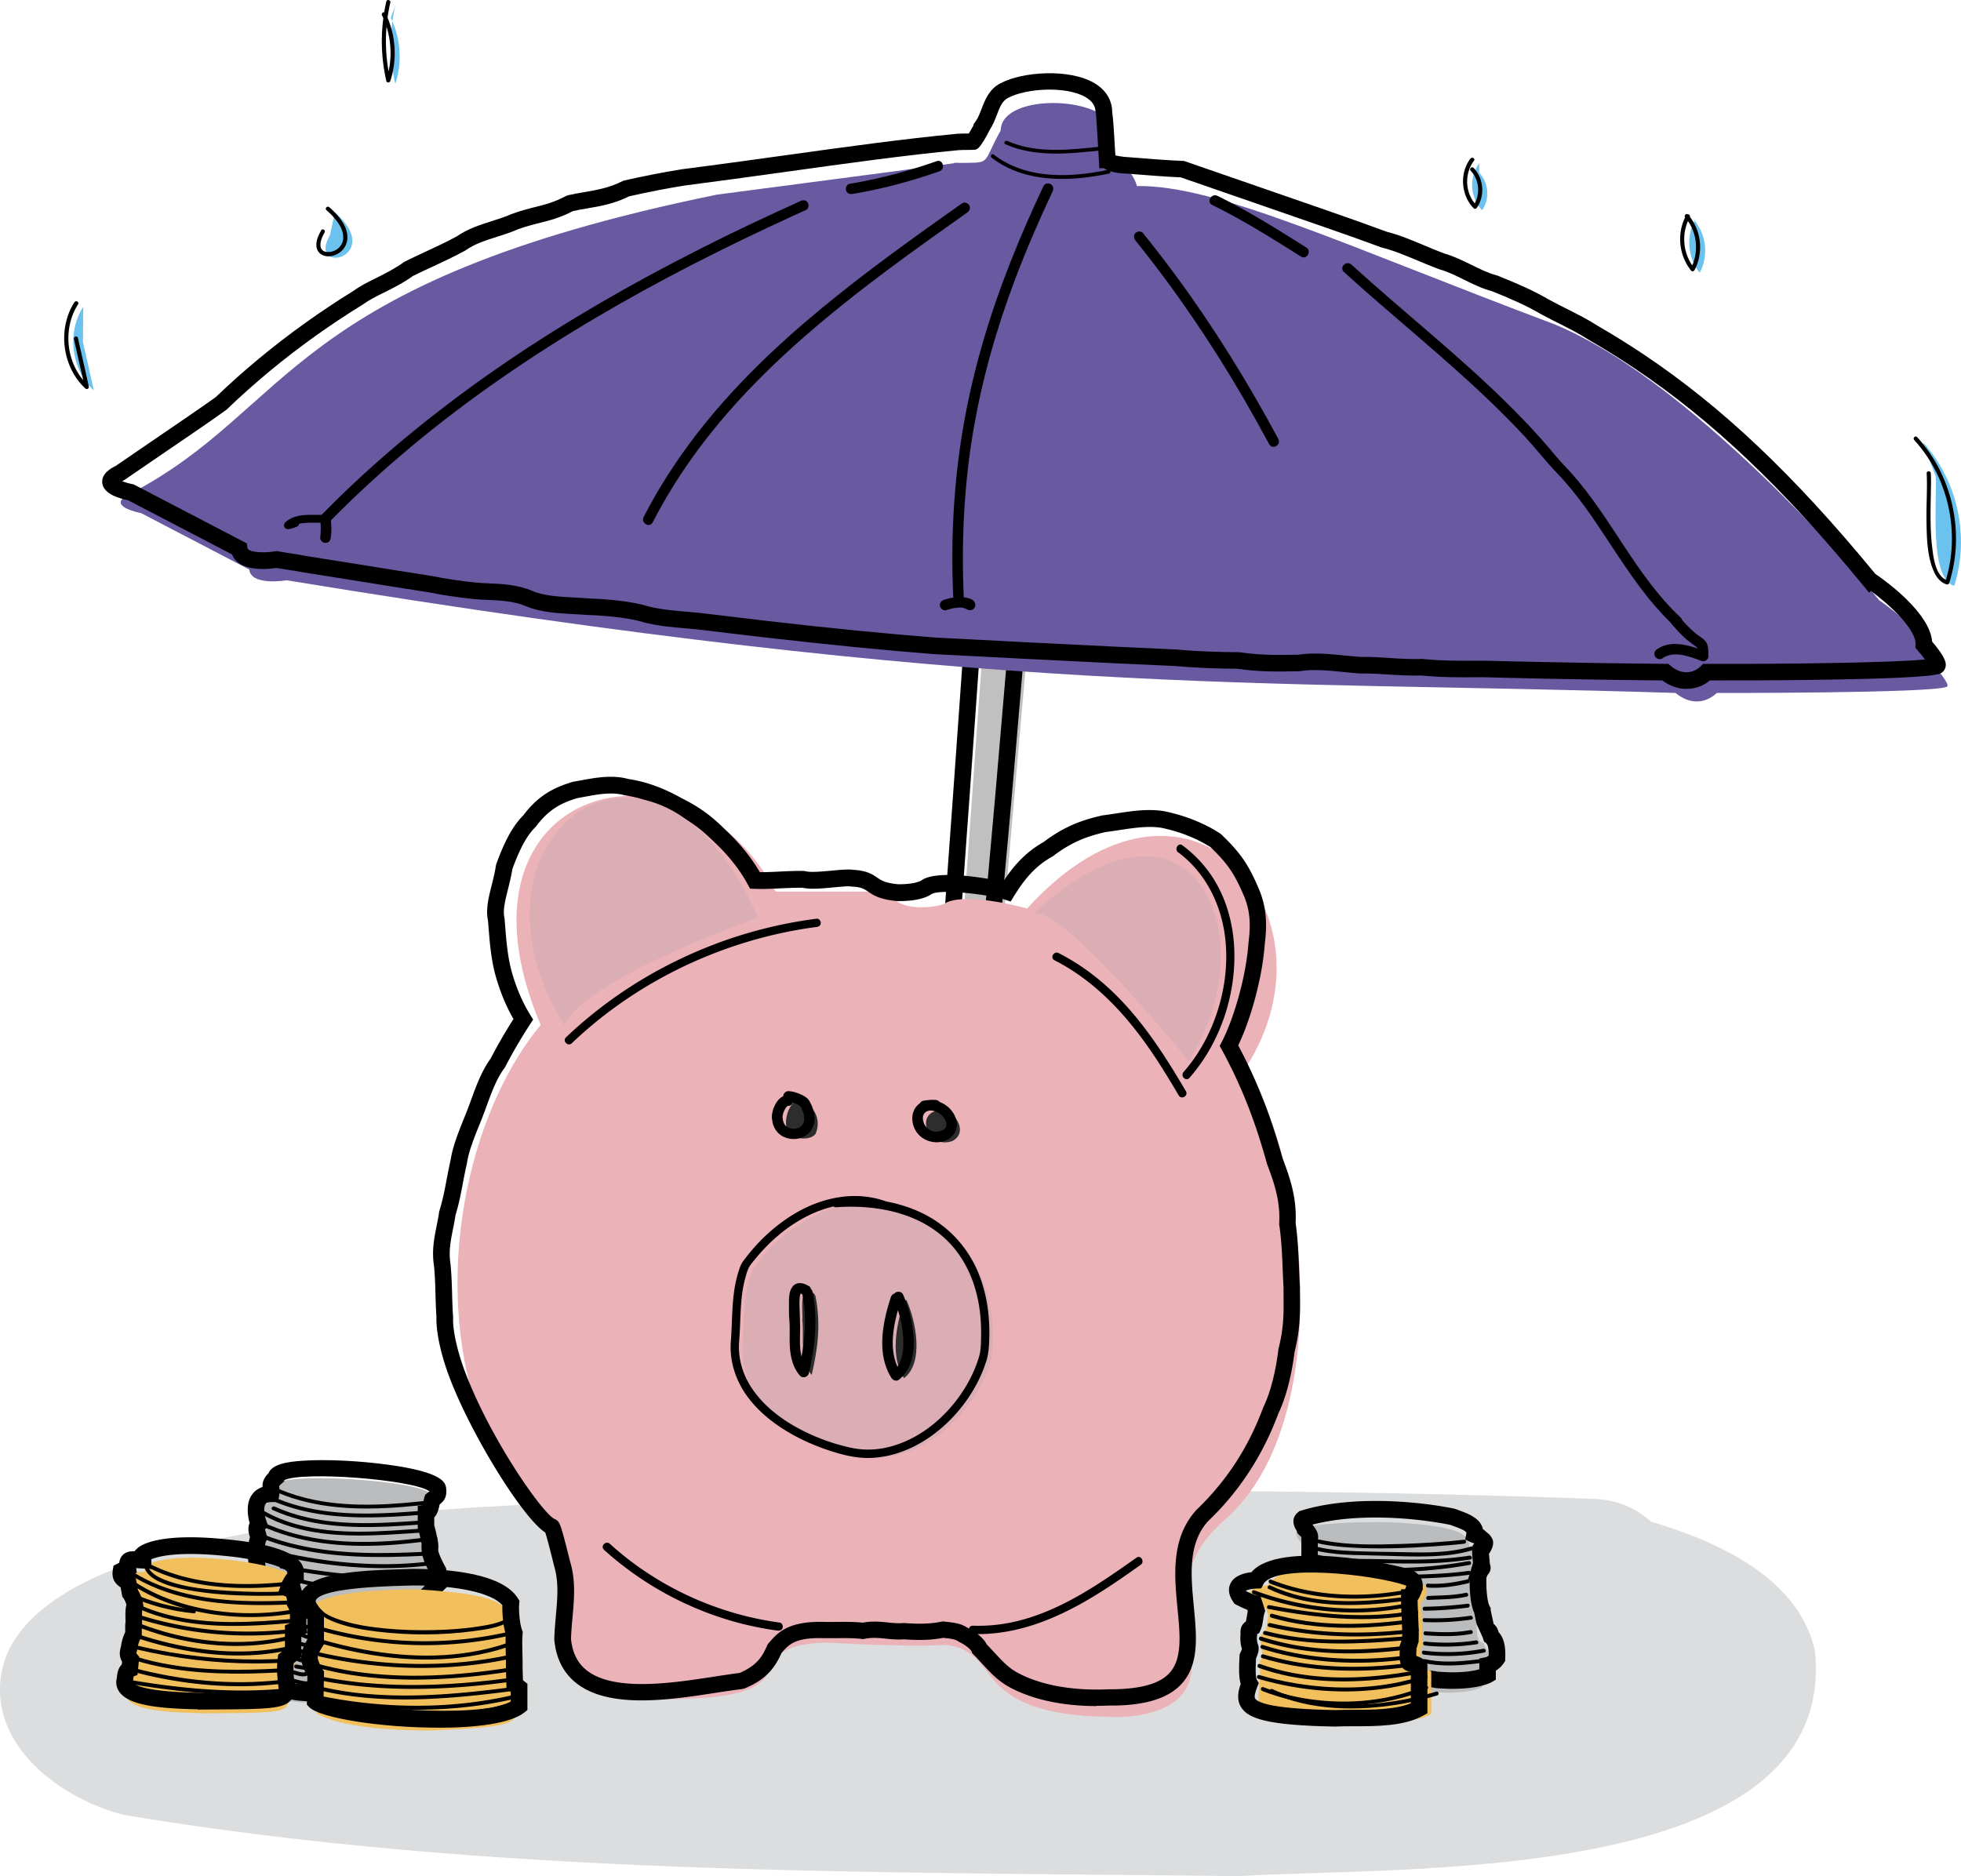 <svg id="Layer_2" data-name="Layer 2" xmlns="http://www.w3.org/2000/svg" viewBox="0 0 304 290.89"><defs><style>.cls-10,.cls-2,.cls-3,.cls-4,.cls-5,.cls-7{stroke-width:0}.cls-7{fill:#babcbe}.cls-3{fill:#2d2d2d}.cls-4{fill:#6cc2ee}.cls-5{fill:#dbadb4}.cls-10{fill:#f1bf5c}</style></defs><g id="Outlines"><path class="cls-4" d="M51.15 36.45c-3.63 6.34 8.69 3.47.77-3.54M262.77 34.09c-1.43 2.54-1.13 5.95.72 8.2 1.42-2.58 1.03-6.03-.92-8.23M300.09 73.9c.2 3.63-1.05 15.88 2.86 16.93 2.45-7.59.51-16.44-4.89-22.3M229.32 25.3c-1.63 2.11-1.43 5.41.44 7.3 1.22-1.71 1.03-4.29-.44-5.79M12.91 47.56c-2.59 3.98-1.86 9.78 1.64 12.99-.56-2.51-1.13-5.01-1.69-7.52M61.28.86c-.93 3.98-.93 8.17 0 12.15 1.11-3.33.85-7.1-.7-10.25"/><path d="M281.39 256.1c-2.44-11.45-15.14-17.12-25.47-20.18-2.26-2.09-5.3-3.41-8.8-3.53-32.91-1.17-65.85-1.51-98.78-1.02-30.08 2.58-136.72-3.73-147.55 25.84-3.98 12.08 7.65 21.42 18.36 24.18 56.9 9.48 115.38 8.8 172.97 9.5 24.49-1.6 92.75 1.8 89.26-34.79Z" style="fill:#babcbe;stroke-width:0;opacity:.5"/><path d="m159.3 100.07-3.72 42.53s-2.63 1.78-6.2-.74l3.08-42.97 6.84 1.19Z" style="fill:silver;stroke-width:0"/><path class="cls-2" d="M151.62 142.92c-1.26 0-2.83-.37-4.56-1.59l-.59-.42.05-.72c.55-7.3 1.84-25.59 2.62-36.52l.56-7.86 9.4 1.64-.11 1.18c-.36 4.01-.77 8.84-1.2 13.88-.65 7.66-1.33 15.59-1.94 22.01l-.63 7.24-.51.34c-.08.06-1.27.83-3.1.83Zm-2.48-3.31c1.68.97 2.98.79 3.65.57l.52-5.92c.6-6.42 1.28-14.34 1.93-22 .39-4.56.76-8.95 1.1-12.71l-4.28-.74-.36 5.03c-.75 10.57-1.98 28.03-2.56 35.77Z"/><path d="M20.12 76.58c25.51-13.27 23.86-32.67 91-46.4 47.73-6.24 36.58-4.9 36.58-4.9 6.38-.15 4.26.62 7.43-5.06.12-6.1 17.45-5.35 17.55.45v3.72c1.51 1.32 2.98 2.33 3.57 4.46 12.37-.23 32.67 9.39 64.68 21.41 22.75 9.37 50.41 42.83 50.41 42.83s8.62 5.8 8.48 10.11c0 0 2.61 2.97 2.01 3.27-2.08 1.04-35.69.97-35.69.97s-2.75 2.97-6.39 0c-67.3-2.12-104.12.76-215.31-17.47 0 0-5.52.95-5.8-1.67l-16.78-8.75s-5.74-1.06-1.73-2.96Z" style="fill:#6859a1;stroke-width:0"/><path class="cls-2" d="M261.47 106.81c-1.29 0-2.61-.44-3.77-1.31-5.93-.05-12.12-.15-18.41-.28-3.15-.07-6.31-.14-9.47-.22h-.42c-2.82.03-5.74.05-9.07-.27-1.84.06-3.49-.05-5.08-.15-1.45-.09-2.82-.18-4.35-.16h-.1c-.87-.06-1.75-.15-2.63-.24-2.31-.23-4.5-.45-6.58-.13l-.17.02c-3.48.07-6.01.12-9.61-.38-3.81-.04-6.82-.17-9.49-.42-3.09-.14-6.24-.28-9.39-.43-8.41-.4-17.6-.87-28.1-1.42-7.37-.57-16.13-1.43-26.07-2.57-3.08-.35-6.2-.73-9.32-1.11-1.06-.14-2.08-.23-3.16-.32-2-.17-4.06-.34-6.34-.89l-.1-.03c-1.82-.59-5.06-1.02-8.88-1.16-.66-.05-1.29-.08-1.95-.12-2.45-.13-5.23-.28-7.44-1.22-1.89-.82-4.08-.91-6.01-.99-.75-.03-1.45-.06-2.09-.13-2.45-.25-4.99-.63-6.78-1.01-2.15-.33-4.37-.68-6.6-1.04l-3.96-.64c-3.12-.5-6.24-1-9.36-1.49-.78-.16-1.5-.26-2.22-.37-.57-.09-1.13-.17-1.7-.27-1.05.16-4.19.49-5.9-.81-.46-.35-.79-.79-.98-1.29l-16.11-8.4c-1.75-.35-3.79-1.09-4-2.64-.19-1.5 1.37-2.33 2.03-2.65.48-.34 1.98-1.36 4.6-3.15 3.9-2.66 9.23-6.29 10.97-7.56 4.27-4.1 8.93-7.96 13.85-11.48 2.43-1.74 4.97-3.43 7.54-5.02.99-.73 2.22-1.34 3.53-1.99 1.4-.7 2.86-1.43 4.19-2.4l.18-.11c1.13-.57 2.17-1.05 3.23-1.54 1.46-.68 2.97-1.37 4.78-2.34 1.74-1.21 3.66-1.82 5.52-2.41 1.06-.34 2.05-.65 2.99-1.07 1.41-.53 2.55-.81 3.65-1.09 1.63-.41 3.03-.76 4.82-1.72l.32-.12c.83-.19 1.66-.33 2.46-.47 2.03-.35 3.94-.68 5.97-1.71l.3-.11c2.95-.67 5.96-1.26 8.93-1.74 5.19-.66 10.49-1.4 15.63-2.11 9.62-1.34 18.71-2.6 27.05-3.39.71-.05 1.29-.04 1.79-.04.23-.38.53-.91.75-1.3l-.04-.09.44-.64c.31-.45.55-1.08.81-1.75.53-1.39 1.2-3.13 2.94-4 3.48-1.86 10.79-2.3 14.59-.02 1.74 1.04 2.69 2.56 2.74 4.4s0 .09 0 .09c.17 1.15.29 3.17.49 6.7.35.09.88.18 1.38.23l.52.04c2.12.18 6.3.51 8.56.59h.19l.18.07c3.88 1.35 7.6 2.63 11.16 3.86l.17.06c3.62 1.25 7.08 2.44 10.4 3.6 3.65 1.27 6.53 2.29 9.53 3.4 1.89.47 3.94 1.33 5.92 2.16 1 .42 2 .84 2.97 1.2 1.56.45 2.93 1.13 4.25 1.78 1.32.65 2.57 1.27 3.93 1.63l.15.05c3.14 1.26 5.57 2.33 7.95 3.72.98.53 1.93 1.01 2.83 1.46 1.6.81 3.12 1.57 4.62 2.54 2.41 1.39 4.83 2.9 7.16 4.45 12.21 8.18 23.3 18.68 35.94 34.05 1.86 1.27 8.44 6.08 8.81 10.5 2.31 2.71 2.16 3.48 2.08 3.9-.09.45-.37.82-.77 1.02l-.17.07c-3.21 1.05-31.31 1.04-35.59 1.03-1.04.87-2.29 1.3-3.58 1.3Zm-31.62-4.38c3.2.08 6.35.16 9.5.22 6.44.13 12.77.23 18.82.28h.47l.36.31c1.75 1.51 3.63 1.09 4.64.07l.38-.38h.54c11.82.04 28.65-.16 33.86-.68-.33-.44-.74-.96-1.15-1.43l-.33-.38.02-.51c.08-2.44-4.16-6.28-6.95-8.32l-.24.29-1.01-1.22c-12.5-15.2-23.43-25.57-35.44-33.62-2.28-1.52-4.65-3-7.07-4.4-1.44-.93-2.83-1.63-4.43-2.44-.93-.47-1.9-.95-2.94-1.52-2.26-1.32-4.57-2.34-7.57-3.54-1.58-.42-2.98-1.12-4.34-1.79-1.29-.64-2.51-1.24-3.87-1.63l-.1-.03c-1.02-.38-2.06-.82-3.11-1.26-1.91-.8-3.89-1.63-5.61-2.05l-.14-.04c-3-1.11-5.88-2.13-9.55-3.4-3.32-1.16-6.78-2.35-10.39-3.6l-.17-.06c-3.51-1.21-7.17-2.47-10.98-3.8-2.32-.09-6.34-.41-8.44-.59-.41 0-2.41-.06-3.52-.85l-.67.04-.07-1.29c-.18-3.26-.4-6.78-.47-7.36h-.05c0-.63-.15-1.56-1.49-2.36-2.97-1.78-9.23-1.43-12.09.1-.88.44-1.27 1.46-1.72 2.63-.3.77-.6 1.57-1.08 2.28-.38.77-1.39 2.68-1.96 2.98l-.23.12-.26.02c-.62.05-1.4 0-2.39.06-8.25.78-17.31 2.04-26.9 3.38-5.14.71-10.46 1.45-15.61 2.11-2.83.46-5.73 1.02-8.57 1.67-2.32 1.16-4.47 1.53-6.56 1.88-.75.13-1.46.25-2.16.41-2 1.05-3.65 1.46-5.26 1.86-1.03.26-2.1.53-3.31.98-.99.44-2.1.8-3.18 1.14-1.77.56-3.45 1.09-4.88 2.1l-.13.08c-1.9 1.02-3.47 1.75-4.98 2.45-1 .46-1.99.92-3.06 1.45-1.49 1.08-3.07 1.87-4.48 2.57-1.21.6-2.35 1.17-3.25 1.83-2.6 1.61-5.09 3.26-7.48 4.97-4.84 3.46-9.42 7.27-13.62 11.3l-.13.11c-1.7 1.25-7.14 4.96-11.11 7.66-2.24 1.53-4.35 2.97-4.61 3.16l-.23.14c-.06.03-.12.06-.17.08.45.17 1.04.35 1.59.45l.19.04 17.57 9.16.07.68c.01.1.04.16.15.25.74.56 2.91.5 4.15.29l.23-.04.23.04c.61.11 1.22.21 1.83.3.77.12 1.53.23 2.29.39 3.06.48 6.19.98 9.31 1.48l3.96.64c2.22.35 4.44.71 6.65 1.05 1.79.38 4.22.74 6.58.98.59.06 1.24.09 1.93.12 2.05.09 4.6.19 6.92 1.2 1.78.76 4.21.89 6.56 1.01.68.04 1.34.07 1.96.12 2.32.09 6.69.37 9.48 1.27 2.07.49 4.02.65 5.91.81 1.07.09 2.17.18 3.27.33 3.1.38 6.21.75 9.29 1.11 9.91 1.14 18.64 2 25.95 2.56 10.46.55 19.64 1.02 28.05 1.42 3.14.15 6.29.3 9.44.44 3.5.33 7.05.39 9.42.41h.17c3.42.49 5.85.45 9.2.39 2.38-.36 4.8-.11 7.15.12.83.08 1.66.17 2.49.22 1.61-.02 3.08.07 4.5.17 1.63.11 3.17.2 4.91.15h.16c3.23.31 6.1.29 8.88.27h.47Z"/><path d="M135.27 138.24h-15.03c-13.92-26.33-52.19-16.58-36.43 20.67-15.97 19.45-19.23 59.92 2.53 78.73 5.86 10.72-7.31 26.59 15.39 25.8 26.86.34 10.7-8.27 26.39-8.77 0 0 11.82.74 18.51.37 9.07.99 3.24 10.82 25.35 11.15 0 0 13.53.97 12.71-8.7-.82-9.67-2.38-14.94 4.91-21.64 17.72-14.88 13.06-56.27 3.49-70.26 15.43-23.89-9.02-52.11-33.86-24.73 0 0-8.67-2.48-12.39-.99 0 0-1.04.89-4.5.78-4.17-.11-3.8-2.48-7.09-2.42Z" style="fill:#ebb2b8;stroke-width:0"/><path class="cls-2" d="M169.97 264.52c-3.57 0-8.91-.49-13.4-2.89-1.81-.97-2.96-2.21-4.29-3.65-.42-.45-.86-.94-1.36-1.45l-.2-.2-.09-.27c-.1-.24-.8-.95-1.96-1.5l-.18-.11c-.43-.3-1.13-.38-1.81-.46-.15-.02-.3-.03-.45-.05-2.05.39-3.89.38-6.16.23-.99.08-1.87-.01-2.73-.1-1.09-.11-2.12-.22-3.34.03l-.21.04-.21-.03c-1.2-.14-2.45-.13-3.78-.12-.71 0-1.43.01-2.16 0-4.36-.12-5.35.98-6.47 2.27-.95 2.08-2.16 4.06-5.76 5.53l-.34.09c-1.14.13-2.54.34-4.02.57-1.13.17-2.32.36-3.56.53-6.58.91-13.88 1.38-18.18-2.04-1.98-1.57-3.12-3.83-3.38-6.71v-.14c.03-1.2.14-2.4.24-3.56.24-2.65.47-5.15-.23-7.59-.08-.28-.19-.73-.32-1.27-.25-1.01-.81-3.22-1.09-4.06-3.44-2.19-11.48-15.1-14.89-24.16-1.31-3.49-2.05-6.93-1.98-9.22-.08-1.18-.12-2.37-.15-3.53-.04-1.42-.08-2.89-.22-4.36-.38-2.39.01-4.35.39-6.24.14-.7.29-1.43.39-2.17l.05-.21c.52-1.68.78-3.05 1.08-4.64.19-.99.39-2.05.67-3.29.29-1.98 1.21-4.27 2.02-6.29.25-.62.49-1.21.69-1.75.16-.4.31-.83.47-1.27.72-1.98 1.61-4.43 3.01-6.36 1.1-2.11 2.29-4.17 3.54-6.12-1.18-2.05-2.12-4.35-2.81-6.85-.68-2.48-.89-5.25-1.08-7.68l-.06-.71c-.37-1.77.09-3.59.57-5.51.25-.99.5-2 .66-3.07l.07-.26c1.17-3.15 2.33-5.64 4.17-7.5 2.33-3.08 4.64-4.27 7.6-5.18l.16-.04c.37-.06.75-.13 1.13-.2 2.29-.42 4.88-.9 7.36-.23 2.89.46 5.39 1.36 8.35 3.01 3.56 1.78 5.19 3.36 7.25 5.37 1.95 1.9 3.6 3.98 4.82 6.08.97 0 1.92-.04 2.91-.09 1.18-.06 2.4-.12 3.85-.11l.34.05c.77.22 2.71.03 4.13-.1 1.51-.14 2.49-.22 3.17-.12 2.19.11 3.04.69 3.8 1.21.64.44 1.24.85 3.27 1.03 2.7.02 3.61-.6 3.61-.61l.14-.1c2.5-1.5 9.69-.31 12.49.33 1.47-2.25 3.31-4.49 6.3-6.18 3.22-2.43 5.95-3.4 9.04-4.1l.11-.02c.7-.09 1.37-.19 2.02-.29 2.68-.41 5-.76 7.54-.35 3.24.68 6.12 1.83 8.61 3.43l.19.15c2.89 2.76 4.18 4.6 5.72 8.18 1.19 2.7 1.49 5.25 1.04 8.78-.25 3.53-1.07 6.97-1.71 9.22-.7 2.46-1.56 4.79-2.41 6.54 1.38 2.58 2.64 5.31 3.76 8.11 1.09 2.73 2.16 5.97 3.11 9.37 1.06 2.82 2.24 6.02 2.03 10.08.34 2.33.45 4.94.54 7.25.04.91.07 1.8.12 2.63 0 .57 0 1.05.01 1.54.03 2.35.06 5.01-.83 8.53-.34 2.69-1.05 6.51-2.53 9.6-1.16 3.13-2.64 6.1-4.39 8.81-1.84 2.86-4.02 5.5-6.49 7.85-3.15 3.48-2.67 8.44-2.21 13.24.44 4.61.86 8.97-1.91 12-2.12 2.31-5.84 3.42-11.39 3.35-.53.03-1.14.04-1.82.04Zm-17.05-9.61c.45.47.86.91 1.25 1.33 1.27 1.37 2.18 2.36 3.61 3.13 4.79 2.56 10.8 2.7 13.96 2.55 4.84.03 7.95-.78 9.55-2.52 2-2.19 1.66-5.82 1.25-10.02-.49-5.1-1.05-10.89 2.93-15.27 2.38-2.28 4.43-4.76 6.17-7.45 1.66-2.57 3.06-5.39 4.16-8.37l.05-.12c1.44-2.96 2.08-6.87 2.33-8.93l.03-.16c.82-3.23.8-5.62.77-7.94 0-.5-.01-1 0-1.5-.05-.76-.08-1.66-.12-2.59-.1-2.4-.2-4.88-.54-7.1l-.02-.13v-.14c.22-3.6-.89-6.58-1.88-9.21l-.03-.11c-.92-3.33-1.97-6.5-3.03-9.17a76.547 76.547 0 0 0-3.95-8.43l-.33-.6.32-.61c.86-1.64 1.78-4.07 2.52-6.67.61-2.13 1.39-5.39 1.63-8.77.4-3.14.17-5.23-.84-7.5-1.39-3.22-2.48-4.8-5.05-7.26-2.21-1.4-4.77-2.41-7.59-3-2.09-.33-4.22 0-6.69.37-.64.1-1.31.2-2 .29-2.77.63-5.2 1.5-8.07 3.68l-.15.1c-2.73 1.52-4.35 3.55-5.96 6.13l-.53.86-.96-.32c-2.02-.67-9.64-1.7-11.29-.85-.5.37-1.94 1.13-5.21 1.1h-.1c-2.74-.24-3.75-.93-4.55-1.48-.62-.42-1.03-.7-2.54-.77l-.18-.02c-.37-.07-1.58.05-2.56.14-1.79.17-3.64.34-4.88.06-1.32 0-2.45.05-3.55.1-1.29.06-2.51.12-3.84.07l-.74-.03-.35-.65c-1.12-2.09-2.75-4.2-4.71-6.11-1.98-1.92-3.4-3.31-6.66-4.94-2.75-1.53-5.02-2.35-7.62-2.76l-.15-.03c-1.93-.54-4.14-.13-6.28.27-.37.07-.73.14-1.08.2-2.52.79-4.36 1.76-6.28 4.32l-.12.14c-1.53 1.51-2.54 3.7-3.59 6.51-.18 1.14-.44 2.17-.69 3.18-.43 1.72-.81 3.21-.54 4.42l.03.18.06.79c.18 2.32.39 4.96 1 7.21.68 2.51 1.7 4.89 2.93 6.87l.43.7-.45.69a77.41 77.41 0 0 0-3.89 6.66l-.11.17c-1.22 1.64-2.02 3.85-2.73 5.79-.17.45-.32.89-.48 1.3-.21.55-.45 1.16-.71 1.8-.77 1.91-1.63 4.06-1.87 5.75l-.02.11c-.28 1.22-.48 2.26-.66 3.24-.3 1.57-.58 3.05-1.12 4.83-.11.78-.26 1.51-.4 2.22-.37 1.83-.68 3.41-.36 5.42.15 1.64.2 3.15.24 4.61.03 1.21.07 2.34.15 3.49v.14c-.08 1.9.64 5.16 1.81 8.29 4.02 10.68 12.18 22.21 13.94 22.93.75.34.87.54 2.13 5.57.13.52.24.95.31 1.2.83 2.88.57 5.74.32 8.51-.1 1.09-.2 2.22-.23 3.31.21 2.14 1 3.73 2.42 4.86 3.56 2.83 10.55 2.29 16.24 1.51 1.22-.17 2.41-.35 3.52-.52 1.43-.22 2.78-.43 3.94-.57 2.92-1.24 3.63-2.8 4.31-4.31l.08-.17.22-.25c1.29-1.49 2.9-3.34 8.5-3.19.69.02 1.39.01 2.07 0 1.28-.01 2.6-.02 3.9.12 1.52-.28 2.79-.15 3.93-.03.8.08 1.55.16 2.33.09h.2c2.24.15 3.9.16 5.8-.22l.22-.04.23.03c.19.03.38.05.58.07.87.1 1.94.22 2.88.84 1.17.57 2.52 1.52 3.07 2.62Z"/><path class="cls-7" d="M39.17 242.94v-6.32c-.02-1.67-.15-3.45 2.3-3.49.2-1.11-.58-1.38.74-2.53-.41-2.74 24.71-1.04 24.63 1.27.13.98-.22 1.09-.89 1.64-.55 1.91-.73 4.42-.02 6.31.17.71.12 1.74.22 2.45.98 1.4 1.36 3.15 1.19 4.83l-16.28 16.58s-7.14 1.34-9.74-1.78l-2.16-18.96Z"/><path class="cls-2" d="M48.22 263.78c-2.49 0-5.61-.47-7.34-2.54l-.25-.3-2.2-19.39c-.04-.52-.05-2.07.32-3.21-.16-.51-.43-1.35-.05-2.2-.3-1.08-.62-2.99.35-4.38.3-.44.82-.94 1.65-1.21-.04-.71.15-1.36.91-2.12.58-1.43 2.98-1.8 5.34-1.95 3.53-.24 8.72 0 13.22.62 8.6 1.17 8.86 2.81 8.99 3.6.18 1.42-.33 2.02-1.01 2.56v.01c-.1.51-.26 1.41-.83 2v1.23c.15.51.33 1.27.45 1.87h.03l.11.78c.07.48.06.85.01 1.14.08.66.57 1.61.91 2.26l.1.2c.39.5.33 1.25.27 2.09-.02.25-.04.5-.03.64l.08.62-.44.41c-2.16 2.22-7.6 7.75-11.63 11.84-2.32 2.36-4.17 4.24-4.65 4.74l-.28.29-.4.07c-.34.06-1.81.31-3.62.31Zm-5.12-3.93c1.78 1.66 5.95 1.44 7.89 1.15.74-.75 2.38-2.42 4.36-4.44 3.82-3.88 8.9-9.06 11.26-11.47 0-.13.02-.27.03-.43.01-.19.04-.48.04-.67l-.13-.26c-.5-.95-1.17-2.26-1.2-3.51l-.02-.65.04-.03v-.06c-.08-.5-.38-1.89-.54-2.37l-.07-.2v-3.42l.76-.14c.05-.17.09-.41.12-.56.05-.25.09-.48.15-.66l.12-.37.56-.45s.08-.06.11-.09c-2.6-1.84-19.68-3.15-22.53-1.72v.19l-.43.37c-.21.18-.31.3-.35.35 0 .04.01.08.02.13.04.29.11.73 0 1.3l-.19 1.05h-1.07c-.67.01-.82.23-.87.31-.31.45-.25 1.57.15 2.66l.27.75-.5.53c.02.11.08.29.12.41.06.18.11.35.15.53l.11.47-.22.43c-.18.35-.31 1.55-.25 2.34l2.11 18.51Z"/><path class="cls-7" d="M202.18 244.85c.01-1.46 0-3.63 0-5.07 0 0-1.23-1.34-1.23-2.01s1.56-1.78 13.55-1.78c12.75.45 13.24 2.27 13.27 3.85.99.36 2.3 1.29.89 2.45.07.4.25 1.33-.06 1.67.17.41.35 1.23.28 1.67l-.56.33c.04 1.63-.22 4.05.61 5.52-.04.74-.03 2.31.39 2.96l.66.32.35.85c.94.74.94 2.32.89 3.4-.28.46-.91.95-1.45 1.06v1.51s-3.35 1.95-12.99 0l-14.61-16.73Z"/><path class="cls-2" d="M225.28 261.85c-.81 0-1.71-.04-2.71-.12l-.22-.04c-.4-.11-.96-.14-1.56-.17-1.54-.08-3.45-.19-4.76-1.7-2.43-2.86-5.29-6.11-8.06-9.25-2.06-2.34-4.1-4.65-5.92-6.76l-.31-.36v-5.12c-.08-.12-.21-.27-.3-.39-.43-.55-1.75-2.21-.2-3.48l.19-.16.24-.07c7.35-2.31 17.41-1.61 23.78-.32l.22.07c.21.08.43.16.66.25 1.18.43 3.2 1.16 3.55 2.85.03.02.06.03.08.05l.94.81c.14.17.26.34.38.54.48.82-.04 1.84-.46 2.44.04.44.1 1.05.16 1.65.06.16.1.33.1.5 0 .5-.23.86-.46 1.09-.05.14-.11.28-.19.41-.07 1.6.11 3.75.48 4.43l.2.38-.03.22c.09.44.35 1.61.47 2.19.5.38.68.92.76 1.26 1.16 1.25 1.07 3.25 1.03 4.14v.33l-.19.28c-.29.48-.75.91-1.26 1.22v1.41l-.64.37c-.21.12-1.93 1.04-5.98 1.04Zm-2.39-2.67c3.47.29 5.49-.09 6.44-.36v-1.67l1.02-.21c.11-.02.29-.14.44-.27.01-1.05-.13-1.69-.42-1.92l-.31-.24-.12-.37c-.03-.08-.05-.16-.07-.23l-.97-2.13c-.21-.94-.32-1.46-.38-1.76-.59-1.32-.71-3.52-.69-4.97l-.28-.09.8-2.62c-.2-1.96-.22-2.71.21-3.03a.679.679 0 0 0-.2-.07l-.32-.11-.9-.43.19-.98c.07-.36-1.21-.82-1.89-1.07-.22-.08-.43-.16-.63-.23-5.78-1.16-14.61-1.81-21.35-.03.43.54 1.09 1.4.83 2.36v3.76c1.74 2.01 3.66 4.18 5.59 6.38 2.78 3.15 5.65 6.41 8.08 9.28.59.68 1.73.74 2.95.8.66.04 1.34.07 1.97.22Zm7.87-19Z"/><path class="cls-10" d="M208.94 267.21s11.15.2 12.94-1.53v-6.5s-.24-.31-1.35-.53c-.68-.05-.25-2.16-.37-2.54l.35-1c.1-1.72-.19-4.95-.17-6.64 0 0 1.9-2.17-.11-3.07-3.92-1.53-21.75-3.97-23.64.39-.64.08-3.41.13-2.84 2.01.27.86 1.73 1.34 2.51 1.56l.39 1.17-.28 1.23c0 .34-.1.98-.28 1.28l-.61.39c.01.45-.03 1.43-.06 1.89.36.83.36 1.51-.11 2.3.44 7.73-4.1 9.03 13.62 9.59Z"/><path class="cls-2" d="M207.08 267.7h-.04c-10.62-.18-13.45-1.25-14.58-2.91-.84-1.25-.49-2.68-.12-3.7-.3-.98-.3-2.41-.19-4.19l.02-.4.11-.23c.15-.31.22-.5.25-.61-.26-.74-.29-1.69-.22-2.29-.04-.87.11-1.46.84-1.98.05-.22.09-.5.13-.73.04-.29.09-.59.15-.88l-.06-.18c-.81-.31-1.7-.78-1.71-.79l-.27-.14-.18-.25c-.93-1.32-.76-2.32-.45-2.93.62-1.23 2.18-1.62 3.25-1.73 4.16-4.96 21.92-1.36 24.77-.36l.1.04c1.29.58 1.9 1.71 1.62 3.04 0 .02-.25.93-.74 1.64 0 .64.05 1.45.08 2.29.07 1.44.14 2.92.08 3.97v.18l-.33.92c0 .19 0 .39-.02.63 0 .16-.02.41-.03.64.85.25 1.26.58 1.46.83l.28.35v2.16c0 .7 0 1.27-.04 1.7h.04v3.84l-.66.37c-2.95 1.64-7.12 1.65-10.8 1.65-.97 0-1.88 0-2.7.04h-.04Zm-12.37-10.55c-.13 2.36.01 3.05.11 3.26l.33.54-.24.58c-.29.77-.54 1.52-.33 1.83.49.72 3.05 1.62 12.46 1.78.84-.04 1.78-.04 2.77-.04 2.92 0 6.5-.02 8.9-1.01V259.2c-.07-.02-.16-.04-.26-.06-1.62-.2-1.51-2.19-1.45-3.16 0-.16.02-.29.02-.4l-.08-.29.43-1.21c.03-.92-.03-2.25-.09-3.54-.05-1.08-.1-2.11-.09-2.87l.02-1.27h.6c.12-.21.2-.42.2-.53-.01 0-.05-.03-.12-.06-5.01-1.73-20.33-3.37-22.03-.19l-.35.66-.75.02c-.73.02-1.37.19-1.62.33 0 .02.02.05.04.08.52.26 1.21.56 1.42.61l.79.11.75 2.33-.14.41c-.07.2-.12.55-.17.88-.09.6-.18 1.22-.45 1.77l-.19.39-.3.15v.14l-.02.15c-.06.35.01 1.02.1 1.22l.09.23c.15.54.05 1.17-.36 2.07Z"/><path class="cls-10" d="M64.29 246.42c-.09.06-22.06-.36-15.11 5.99v4.01s-.97 1.41-.97 2.45.97 2.53.97 2.53l-.07 4.26s3.35 2.65 17.62 2.65c16.2-.65 12.87-1.52 12.88-5.22-.43-.52-.37-2.05-.32-2.68l-.36-1.54c-.04-.78.02-2.49.16-3.25l-.45-3.35c-.03-2.87 1.24-5-14.36-5.87Z"/><path class="cls-2" d="M67.93 267.87c-8.62 0-18.26-1.45-19.98-3.17l-.38-.39.08-4.44c-.35-.61-.96-1.81-.96-2.88s.61-2.23.97-2.83v-3.13c-1.2-1.36-1.57-2.65-1.09-3.85 1.17-2.93 6.98-3.66 15.97-3.89.56-.01 1.06-.03 1.47-.04H64.16c5.04 0 13.72.61 16.15 4.6l.22.37-.04.43c-.11 1.03.09 3.2.44 4.08l.11.29-.03.31c-.08.86-.05 2.01-.02 3.13.02.79.04 1.56.02 2.21l.06 1.85.69.54v4.07l-.48.39c-2.13 1.69-7.49 2.36-13.32 2.36Zm-17.78-4.76c3.51 1.58 23.92 3.53 29.02.71v-1.51l-.65-.51-.09-3.13c.02-.68 0-1.4-.02-2.15-.03-1.08-.06-2.2 0-3.14-.42-1.28-.57-3.23-.53-4.49-1.57-1.88-6.86-3.07-13.74-3.07h-.07c-.41.02-.91.03-1.47.04-10.64.27-13.3 1.39-13.65 2.28-.06.16.06.64.9 1.49l.37.38v4.94l-.22.33c-.31.46-.74 1.31-.74 1.73s.44 1.34.76 1.83l.21.33-.07 3.95Z"/><path class="cls-10" d="M31.56 265.67c-.15-.2-12.82.32-11.97-3.3.11-.6.05-1.44.74-1.71l.15-1.49c-.53-.65-.42-1.06-.22-1.81.06-.55.33-1.61.67-2.06v-1.34c.15-.96-.13-2.28.22-3.2-.05-.52-.42-1.44-.74-1.86l-.3-1.64c-.71-.58-1.3-.68-1.12-1.78l1.04-.52c-.25-1.65.66-1.26 2.38-1.19v-.89s2.23-2.16 12.94-1.04c0 0 10.48.97 10.71 3.64v.92c-.46.3-.95 1.25-1.12 1.76l.74.3c.13.45.47 1.62.37 2.08.68 1.17.28 2.84.44 3.79l-.81.37v3.49l-1.12.89c-.85 6.44 4.38 6.48-13.01 6.57Z"/><path class="cls-2" d="m30.68 265.08-.04-.06c-.16 0-.36 0-.59-.01-5.02-.13-9.89-.53-11.47-2.58-.5-.65-.67-1.42-.48-2.23 0-.03.01-.13.03-.23.05-.46.15-1.3.75-1.9.01-.12.03-.27.04-.44-.53-.92-.34-1.72-.16-2.39.06-.46.26-1.43.65-2.17v-1.18c.06-.27.05-.65.04-1.05-.01-.64-.03-1.35.15-2.03-.09-.33-.3-.81-.45-1l-.19-.25-.26-1.44c-.56-.4-1.48-1.06-1.21-2.72l.11-.65.89-.45c.04-.4.18-.81.5-1.16.52-.56 1.2-.64 1.9-.62v-.07l.39-.38c.44-.43 3.2-2.52 13.96-1.39 4.3.4 11.58 1.55 11.85 4.81V245.21l-.58.38-.02.02h.01l.17.61c.25.9.42 1.6.43 2.15.44 1 .42 2.07.39 2.95 0 .35-.02.71.01.91l.16.97-.95.44v3.29l-1.18.94c-.09 1.1 0 1.98.09 2.71.12 1.11.24 2.16-.53 3.03-1.23 1.38-3.64 1.4-13.78 1.45h-.64Zm-9.96-5.16c-.02.1-.04.25-.05.35-.02.16-.04.31-.06.45l-.02.11c.09.22.98 1.39 9.53 1.61.6.02 1.02.03 1.32.07 6.45-.03 11.11-.06 11.76-.6 0-.07-.06-.6-.11-1.03-.1-.92-.24-2.19-.03-3.83l.07-.51 1.04-.83v-3.7l.77-.35v-.38c.02-.7.04-1.5-.23-1.96l-.25-.42.1-.48s-.03-.26-.19-.87l-1.27-.51.38-1.15s.37-1.11 1.05-1.91v-.27c-.45-.84-4.99-2.04-9.54-2.46-7.39-.77-10.49.07-11.53.51v1.49l-1.34-.06a17.24 17.24 0 0 1-1.02-.07l.11.71-.77.39c.08.06.17.13.26.2l.36.3.33 1.83c.4.64.74 1.59.81 2.23l.03.3-.11.28c-.12.31-.11.91-.1 1.43 0 .46.02.93-.04 1.39v1.68l-.26.34c-.13.19-.36.93-.42 1.43l-.03.18c-.06.21-.12.45-.12.54 0 0 .03.05.1.13l.34.41-.28 2.8-.57.22Z"/><path class="cls-2" d="M22.39 243.06c.35 1.04 1.32 1.71 2.27 2.16 1.39.67 2.92 1.03 4.43 1.31 3.57.66 7.23.86 10.85.89 1.45.01 2.9 0 4.35-.08.39-.02.39-.63 0-.61-2.86.17-5.74.11-8.59-.06-3.32-.2-6.84-.48-9.98-1.66-1.02-.39-2.36-.99-2.74-2.11-.12-.37-.71-.21-.59.16Z"/><path class="cls-2" d="M23.21 243.16c5.22 2.54 11.13 3.22 16.87 3.02 1.64-.06 3.28-.18 4.92-.37.39-.04.39-.65 0-.61-5.63.62-11.46.66-16.96-.87-1.56-.43-3.07-1-4.52-1.7-.35-.17-.66.36-.31.53ZM20.03 262.73a59.012 59.012 0 0 0 23.72 1.44c.39-.05.22-.64-.16-.59-6.06.86-12.26.76-18.29-.3-1.72-.3-3.42-.68-5.1-1.14-.38-.1-.54.49-.16.59ZM20.54 261.15c5.92.97 11.91 1.67 17.92 1.58 1.74-.03 3.47-.12 5.2-.28.39-.04.39-.65 0-.61-7.69.69-15.36-.03-22.96-1.28-.38-.06-.55.53-.16.59Z"/><path class="cls-2" d="M20.49 259.18c5.8 1.54 11.79 2.37 17.8 2.25 1.71-.03 3.42-.15 5.13-.34.39-.04.39-.65 0-.61-7.64.84-15.35.08-22.76-1.89-.38-.1-.54.49-.16.59Z"/><path class="cls-2" d="M19.81 257.08c6 2.04 12.42 2.5 18.72 2.4 1.78-.03 3.56-.11 5.34-.21.39-.02.39-.63 0-.61-6.27.37-12.64.43-18.83-.81-1.72-.34-3.41-.79-5.07-1.35-.37-.13-.53.46-.16.59Z"/><path class="cls-2" d="M21.15 255.73c6.03 1.42 12.23 2.18 18.43 2.18 1.78 0 3.55-.06 5.32-.18.39-.03.39-.64 0-.61-6.16.42-12.37.1-18.46-.93-1.72-.29-3.43-.64-5.13-1.04-.38-.09-.55.5-.16.59Z"/><path class="cls-2" d="M21.44 254.04c5.87 1.91 12.12 2.97 18.3 2.54 1.71-.12 3.4-.36 5.07-.73.38-.08.22-.67-.16-.59-5.96 1.31-12.19.91-18.1-.44-1.67-.38-3.31-.84-4.94-1.37-.37-.12-.54.47-.16.59ZM19.98 245.39c5.67 3.93 12.83 5.44 19.64 5.32 1.93-.04 3.85-.21 5.75-.53.39-.06.22-.65-.16-.59-6.62 1.1-13.72.52-19.95-2.04a26.15 26.15 0 0 1-4.96-2.69c-.32-.22-.63.31-.31.53Z"/><path class="cls-2" d="M20.33 244.25c5.63 3.54 12.48 4.49 19.01 4.6 1.85.03 3.7-.01 5.55-.09.39-.02.39-.63 0-.61-6.46.29-13.18.14-19.34-2.05-1.72-.61-3.36-1.39-4.91-2.36-.33-.21-.64.32-.31.53ZM20.93 252.08c5.92 2.36 12.38 3.52 18.76 2.99 1.78-.15 3.55-.43 5.29-.84.38-.09.22-.68-.16-.59-6.15 1.47-12.63 1.15-18.72-.48a46.7 46.7 0 0 1-5.01-1.67c-.37-.15-.52.45-.16.59Z"/><path class="cls-2" d="M21.36 250.95c6.03 1.91 12.38 2.78 18.7 2.61 1.8-.05 3.6-.19 5.39-.41.39-.05.39-.66 0-.61a56.287 56.287 0 0 1-23.93-2.18c-.38-.12-.54.47-.16.59Z"/><path class="cls-2" d="M20.63 249.03c5.97 2.94 12.78 3.28 19.31 2.97 1.88-.09 3.75-.24 5.62-.4.39-.03.39-.64 0-.61-6.44.55-13.1.99-19.43-.6-1.79-.45-3.53-1.07-5.19-1.89-.35-.17-.66.35-.31.53Z"/><path class="cls-2" d="M20.13 247.53c3.15 1.4 6.49 2.28 9.92 2.61.39.04.39-.57 0-.61-3.32-.32-6.57-1.18-9.62-2.53-.36-.16-.67.37-.31.53ZM48.67 249.08c.64 1.34 2.2 2.05 3.51 2.53 2.03.75 4.21 1.11 6.35 1.37 4.92.59 9.99.58 14.9-.08 1.82-.24 3.83-.52 5.46-1.42.34-.19.04-.72-.31-.53-1.35.75-3 1.01-4.5 1.24-2.25.35-4.54.5-6.82.55-2.51.06-5.02-.01-7.52-.25-2.19-.21-4.4-.53-6.52-1.18-1.43-.44-3.34-1.09-4.04-2.55-.17-.35-.7-.05-.53.31Z"/><path class="cls-2" d="M49.29 252.73c7.43 2.14 15.26 2.84 22.95 2 2.18-.24 4.34-.6 6.47-1.07.38-.09.22-.68-.16-.59a58.671 58.671 0 0 1-29.1-.93c-.38-.11-.54.48-.16.59Z"/><path class="cls-2" d="M49.85 254.84c7.33 2.1 15.11 3.14 22.7 2 2.13-.32 4.24-.82 6.28-1.52.37-.13.21-.72-.16-.59-7.21 2.47-15.06 2.39-22.48.99-2.08-.39-4.13-.89-6.17-1.47-.38-.11-.54.48-.16.59Z"/><path class="cls-2" d="M49.51 256.82c7.56 1.69 15.4 2.23 23.11 1.4 2.15-.23 4.28-.57 6.39-1.02.38-.08.22-.67-.16-.59-7.47 1.59-15.22 1.76-22.79.76a72.4 72.4 0 0 1-6.39-1.14c-.38-.09-.55.5-.16.59Z"/><path class="cls-2" d="M48.56 258.4c7.73 2.22 15.92 2.36 23.87 1.61 2.2-.21 4.4-.49 6.58-.83.39-.06.22-.65-.16-.59-7.82 1.21-15.87 1.74-23.73.59-2.16-.32-4.3-.77-6.4-1.37-.38-.11-.54.48-.16.59Z"/><path class="cls-2" d="M48.75 260.36c7.87 1.66 15.98 1.8 23.98 1.11 2.22-.19 4.44-.45 6.65-.75.39-.05.22-.64-.16-.59-7.83 1.08-15.8 1.53-23.68.69-2.22-.24-4.43-.59-6.62-1.05-.38-.08-.55.51-.16.59Z"/><path class="cls-2" d="M49.33 262.03c7.61 1.84 15.55 1.68 23.29.94 2.19-.21 4.38-.47 6.56-.75.38-.05.39-.66 0-.61-7.67 1-15.46 1.73-23.18.94a51.14 51.14 0 0 1-6.51-1.1c-.38-.09-.55.5-.16.59Z"/><path class="cls-2" d="M79.53 262.81c-7.59 1.76-15.48 2.06-23.21 1.19a77.89 77.89 0 0 1-6.62-1.05c-.38-.08-.55.51-.16.59 7.76 1.59 15.8 2 23.67 1.02 2.18-.27 4.34-.65 6.49-1.15.38-.09.22-.68-.16-.59Z"/><path class="cls-2" d="M79.83 263.74c-7.64 2.68-16.02 2.85-23.92 1.37-2.2-.41-4.36-.95-6.5-1.61-.38-.12-.54.47-.16.59 7.74 2.41 16.1 3.26 24.12 1.93 2.25-.37 4.47-.93 6.62-1.69.37-.13.21-.72-.16-.59ZM43.1 231.45c5.96 2.52 12.54 2.71 18.91 2.23 1.83-.14 3.65-.33 5.47-.54.39-.04.39-.66 0-.61-6.25.73-12.69 1.28-18.91-.01-1.77-.37-3.5-.89-5.16-1.59-.36-.15-.67.38-.31.53Z"/><path class="cls-2" d="M41.91 232.54c5.91 2.67 12.51 2.94 18.9 2.62 1.84-.09 3.68-.23 5.52-.38.39-.03.39-.64 0-.61-6.29.5-12.75.98-18.96-.44a27.2 27.2 0 0 1-5.14-1.71c-.36-.16-.67.37-.31.53Z"/><path class="cls-2" d="M42.26 234.12c5.64 2.55 11.88 2.83 17.97 2.56 1.75-.08 3.51-.2 5.26-.33.39-.03.39-.64 0-.61-5.97.42-12.1.86-17.99-.5-1.69-.39-3.35-.94-4.93-1.65-.36-.16-.67.37-.31.53Z"/><path class="cls-2" d="M40.63 234.8c5.83 3.32 12.78 3.49 19.31 3.16 1.85-.09 3.7-.23 5.55-.36.39-.03.39-.64 0-.61-6.43.45-13.11 1.08-19.42-.63-1.79-.48-3.51-1.17-5.12-2.09-.34-.19-.65.33-.31.53Z"/><path class="cls-2" d="M40.2 236.44c6.12 2.9 13 3.51 19.68 3.14 1.92-.11 3.83-.3 5.74-.54.39-.05.39-.66 0-.61-6.55.82-13.33 1.08-19.77-.59-1.83-.48-3.62-1.11-5.34-1.92-.35-.17-.66.36-.31.53Z"/><path class="cls-2" d="M40.63 238.5c6.27 2.47 13.1 2.99 19.78 2.9 1.9-.03 3.79-.1 5.69-.2.39-.02.39-.63 0-.61-6.65.33-13.42.44-19.95-1.04-1.83-.41-3.62-.96-5.36-1.65-.37-.14-.52.45-.16.59Z"/><path class="cls-2" d="M40.59 240.55c6.6 1.73 13.44 2.72 20.27 2.57 1.94-.04 3.87-.18 5.8-.42.39-.05.39-.66 0-.61-6.76.84-13.63.4-20.31-.87-1.88-.36-3.75-.78-5.6-1.27-.38-.1-.54.49-.16.59Z"/><path class="cls-2" d="M43.58 243.19c6.11 1.12 12.36 1.95 18.59 1.64 1.75-.09 3.49-.28 5.21-.59.39-.07.22-.66-.16-.59-6.1 1.12-12.44.65-18.54-.23-1.65-.24-3.29-.51-4.93-.81-.38-.07-.55.52-.16.59ZM46.41 245.41c2.16.63 4.41.74 6.64.81.39.01.39-.6 0-.61-2.18-.07-4.37-.17-6.48-.79-.38-.11-.54.48-.16.59ZM46.17 247.14c.53.1 1.06.2 1.6.26s1.05.06 1.57.07c.39.01.39-.6 0-.61-.51-.01-1.03-.02-1.54-.07-.22-.02-.34-.04-.57-.08-.3-.05-.6-.11-.9-.16-.16-.03-.33.04-.38.21-.04.15.05.35.21.38ZM46.12 248.11c.28.06.56.14.85.19.31.06.62.06.93.06.16 0 .31-.14.31-.31s-.13-.3-.31-.31-.34 0-.51-.01c-.06 0-.12-.01-.18-.02h.03-.04c-.03 0-.05 0-.08-.01-.28-.05-.55-.13-.83-.19-.16-.03-.34.05-.38.21-.04.15.05.34.21.38ZM46.09 249.43c.16.03.32.07.48.11.18.05.37.06.56.08.07 0 .17-.04.22-.09.05-.05.09-.14.09-.22s-.03-.16-.09-.22-.13-.08-.22-.09l-.26-.03h.08c-.09 0-.18-.02-.27-.04-.14-.04-.28-.07-.43-.09a.339.339 0 0 0-.24.03c-.06.04-.12.11-.14.18-.03.15.05.34.21.38ZM46.6 250.79c.14.06.28.13.43.15s.31.02.47.02c.08 0 .16-.03.22-.09.05-.05.09-.14.09-.22 0-.16-.13-.31-.31-.31-.12 0-.25.01-.37 0h.08a.77.77 0 0 1-.29-.07l.07.03s-.06-.03-.09-.04a.332.332 0 0 0-.24-.03c-.07.02-.15.07-.18.14a.29.29 0 0 0-.03.24c.02.07.07.15.14.18ZM46.76 252.37c.2.05.41.11.61.14.23.04.46.05.69.06.16 0 .31-.14.31-.31s-.13-.3-.31-.31c-.12 0-.24 0-.36-.02h-.07c-.01 0-.1-.01-.03 0s0 0-.02 0-.04 0-.06-.01c-.2-.04-.4-.1-.6-.14-.16-.04-.34.05-.38.21-.04.16.05.34.21.38ZM46.75 253.8c.27.1.53.22.81.3.3.08.6.11.91.11.16 0 .31-.14.31-.31s-.13-.3-.31-.31H47.97c-.03 0-.06-.01-.08-.02-.06-.01-.12-.03-.18-.05-.27-.08-.53-.19-.79-.29-.15-.06-.34.06-.38.21-.04.17.05.31.21.38ZM46.42 255.12c.32.12.65.2.99.22.32.02.65-.01.97-.03.16-.01.31-.13.31-.31 0-.16-.13-.32-.31-.31-.31.02-.63.05-.95.04h-.1c-.02 0-.11-.01-.04 0-.07 0-.14-.02-.21-.04-.17-.04-.34-.09-.5-.15-.15-.06-.34.06-.38.21-.04.17.05.32.21.38ZM45.98 256.22c.17.02.29.03.47.07l.42.09c.31.08.62.15.94.21.16.03.34-.04.38-.21.03-.15-.05-.35-.21-.38-.33-.06-.64-.14-.97-.22a8.87 8.87 0 0 0-1.03-.18c-.16-.02-.31.15-.31.31 0 .18.13.29.31.31ZM45.94 257.47c.27.13.53.24.83.27.25.03.51 0 .76-.02.16 0 .31-.13.31-.31 0-.16-.13-.31-.31-.31-.24.01-.49.04-.73.02h-.03.03c-.02 0-.05 0-.07-.01-.05-.01-.1-.02-.16-.04s-.11-.04-.16-.06c.07.02.02 0 0 0s-.03-.02-.05-.02c-.04-.02-.07-.04-.11-.05-.14-.07-.34-.04-.42.11-.07.14-.04.34.11.42ZM45.83 258.67c.56.11 1.12.2 1.68.27.16.02.31-.16.31-.31 0-.18-.14-.28-.31-.31H47.36c-.07 0-.13-.02-.2-.03-.13-.02-.26-.04-.38-.06-.26-.04-.52-.09-.78-.14-.16-.03-.34.04-.38.21-.03.15.05.34.21.38ZM44.94 262.01c.56.17 1.13.32 1.71.39s1.15.06 1.72.04c.39-.01.39-.62 0-.61-.56.02-1.12.03-1.67-.04s-1.07-.21-1.59-.37c-.38-.12-.54.47-.16.59ZM45.05 260.83c1.04.15 2.03.6 3.1.42.16-.03.25-.23.21-.38-.05-.17-.21-.24-.38-.21-.93.15-1.86-.29-2.77-.42-.16-.02-.33.04-.38.21-.04.14.05.35.21.38ZM45.23 259.55c.74.14 1.48.52 2.25.3.16-.05.26-.22.21-.38s-.22-.26-.38-.21c-.29.09-.59.04-.91-.04-.34-.08-.67-.2-1.01-.27-.16-.03-.33.05-.38.21-.04.15.05.34.21.38ZM196.88 245.52c5.8 2.29 12.22 2.76 18.37 2.01 1.71-.21 3.41-.51 5.09-.9.38-.09.22-.68-.16-.59-5.95 1.39-12.26 1.68-18.25.37-1.67-.36-3.3-.86-4.89-1.49-.37-.14-.52.45-.16.59Z"/><path class="cls-2" d="M196.65 246.36c5.55 2.66 11.84 2.78 17.86 2.22 1.72-.16 3.43-.38 5.14-.61.39-.05.22-.64-.16-.59-5.85.79-11.93 1.44-17.75.1-1.65-.38-3.25-.92-4.78-1.65-.35-.17-.66.36-.31.53Z"/><path class="cls-2" d="M194.29 247.16c6.22 2.35 13.02 3.28 19.64 2.66 1.84-.17 3.66-.47 5.46-.9.38-.09.22-.68-.16-.59-6.39 1.52-13.16 1.37-19.54-.15-1.78-.42-3.52-.96-5.23-1.6-.37-.14-.53.45-.16.59Z"/><path class="cls-2" d="M196.63 249.46c5.92 1.13 11.97 1.88 18 1.45 1.68-.12 3.36-.34 5.01-.65.39-.07.22-.66-.16-.59-7.51 1.43-15.24.63-22.69-.8-.38-.07-.55.52-.16.59Z"/><path class="cls-2" d="M197.06 250.8c5.65 1.66 11.61 1.84 17.45 1.34 1.63-.14 3.26-.33 4.88-.56.39-.05.22-.64-.16-.59-7.29 1.02-14.87 1.32-22-.78-.38-.11-.54.48-.16.59Z"/><path class="cls-2" d="M196.74 252.24c5.81 1.36 11.83 1.72 17.78 1.35 1.71-.11 3.43-.27 5.13-.49.38-.05.39-.66 0-.61-5.89.76-11.89.89-17.78.08-1.67-.23-3.33-.54-4.97-.92-.38-.09-.55.5-.16.59Z"/><path class="cls-2" d="M196.02 253.47c5.95 1.54 12.09 1.52 18.19 1.12 1.79-.12 3.57-.26 5.35-.39.39-.03.39-.64 0-.61-6.03.45-12.11 1.01-18.15.28-1.76-.21-3.51-.55-5.23-.99-.38-.1-.54.49-.16.59Z"/><path class="cls-2" d="M195.38 254.36c6 1.94 12.29 2.27 18.54 1.81 1.82-.13 3.64-.33 5.46-.55.39-.05.39-.66 0-.61-6.18.75-12.48 1.16-18.65.05a40.19 40.19 0 0 1-5.19-1.3c-.38-.12-.54.47-.16.59Z"/><path class="cls-2" d="M195.61 255.64c5.96 1.89 12.31 2.44 18.54 2.03 1.75-.12 3.49-.31 5.22-.58.39-.06.22-.65-.16-.59-6.09.93-12.38.97-18.44-.19-1.69-.32-3.35-.74-4.99-1.26-.38-.12-.54.47-.16.59Z"/><path class="cls-2" d="M195.68 257.09c6.1 1.84 12.57 2.24 18.9 1.76 1.78-.13 3.55-.34 5.31-.61.39-.06.22-.65-.16-.59-6.19.94-12.57 1.12-18.76.06-1.73-.3-3.44-.7-5.12-1.2-.38-.11-.54.48-.16.59Z"/><path class="cls-2" d="M195.13 258.59c6.18 2.21 12.89 2.46 19.37 1.75 1.82-.2 3.63-.47 5.44-.81.39-.07.22-.66-.16-.59-6.32 1.17-12.91 1.65-19.26.46-1.77-.33-3.52-.8-5.21-1.4-.37-.13-.53.46-.16.59Z"/><path class="cls-2" d="M195.07 260.3c6.56 1.91 13.59 2.51 20.35 1.4 1.92-.31 3.81-.78 5.65-1.4.37-.13.21-.72-.16-.59-6.44 2.18-13.47 2.39-20.14 1.27-1.87-.31-3.72-.74-5.54-1.27-.38-.11-.54.48-.16.59ZM220.36 258.55c-.13.1-.25.21-.38.31l.06-.05c-.06.05-.13.09-.2.12l.07-.03s-.1.03-.15.05c-.07.02-.15.08-.18.14s-.05.16-.03.24c.05.16.21.25.38.21.15-.03.29-.09.41-.18s.23-.19.35-.28l-.06.05s.03-.02.04-.03c.07-.05.12-.1.14-.18.02-.07.01-.17-.03-.24s-.1-.12-.18-.14-.17-.02-.24.03Z"/><path class="cls-2" d="M195.67 262.18c6.34 2.49 13.63 2.86 20.26 1.41 1.82-.4 3.6-.96 5.32-1.7.36-.15.05-.68-.31-.53-6.15 2.64-13.35 3.06-19.87 1.75-1.78-.36-3.53-.86-5.23-1.52-.37-.14-.53.45-.16.59Z"/><path class="cls-2" d="M196.93 262.42c6.29 2.85 13.59 2.93 20.3 1.77 1.88-.33 3.74-.77 5.57-1.32.38-.11.22-.7-.16-.59-6.42 1.93-13.49 2.68-20.1 1.31-1.82-.38-3.61-.93-5.3-1.7-.36-.16-.67.37-.31.53ZM226.98 238.73c-3.25.36-6.53.55-9.8.66-3.94.12-8.01.2-11.89-.53-1.23-.23-2.88-.53-3.72-1.57-.25-.31-.68.13-.43.43.75.92 2.09 1.3 3.19 1.56 1.76.42 3.58.58 5.38.68 4.16.23 8.34.08 12.49-.2 1.6-.11 3.19-.23 4.78-.41.39-.04.39-.65 0-.61Z"/><path class="cls-2" d="M202.18 239.87c3.24 1.18 6.7 1.22 10.11 1.28 3.44.06 6.91.29 10.35.11 1.91-.1 3.81-.35 5.64-.91.38-.11.22-.7-.16-.59-3.26.99-6.68.99-10.06.91s-6.73-.04-10.08-.28c-1.92-.14-3.82-.45-5.63-1.11-.37-.13-.53.46-.16.59Z"/><path class="cls-2" d="M202.55 241.24c3.05 1 6.28 1.06 9.46 1.09 3.4.03 6.8.17 10.2.02 1.92-.09 3.84-.26 5.74-.56.39-.06.22-.65-.16-.59-3.33.52-6.7.63-10.06.61-1.68-.01-3.36-.07-5.03-.09-1.55-.01-3.1-.01-4.64-.12-1.81-.12-3.61-.39-5.34-.96-.37-.12-.54.47-.16.59ZM227.67 242.04c-4.06.74-8.18 1.08-12.31 1.08-.39 0-.39.61 0 .61 4.18 0 8.36-.36 12.47-1.1.39-.07.22-.66-.16-.59ZM227.67 243.56c-2.88.41-5.79.51-8.69.6-.39.01-.39.62 0 .61 2.96-.09 5.92-.2 8.85-.62.39-.06.22-.65-.16-.59ZM227.46 244.88c-1.99.49-4.05.78-6.1.66-.39-.02-.39.59 0 .61 2.1.13 4.22-.18 6.26-.68.38-.09.22-.68-.16-.59ZM227.23 246.96c-1.92.42-3.87.39-5.83.49-.39.02-.39.63 0 .61 2.01-.1 4.01-.07 5.99-.51.38-.08.22-.67-.16-.59ZM227.54 248.65c-2.23.27-4.46.44-6.7.47-.39 0-.39.62 0 .61 2.24-.02 4.47-.19 6.7-.47.39-.05.39-.66 0-.61ZM227.93 250.52c-2.35.34-4.72.46-7.09.37-.39-.02-.39.6 0 .61 2.43.09 4.85-.04 7.26-.39.39-.06.22-.65-.16-.59ZM227.93 252.74c-2.3.44-4.62.35-6.95.2-.39-.03-.39.59 0 .61 2.38.16 4.75.24 7.11-.22.39-.07.22-.66-.16-.59ZM228.79 254.34c-2.61.4-5.25.45-7.88.18-.39-.04-.39.57 0 .61 2.68.28 5.38.2 8.04-.2.39-.06.22-.65-.16-.59ZM229.94 255.63c-3.04.58-6.14.67-9.21.3-.39-.05-.39.56 0 .61 3.12.38 6.28.27 9.37-.32.39-.07.22-.66-.16-.59ZM230.44 257.12c-3.2.41-6.38.82-9.57.12-.38-.08-.55.51-.16.59 3.25.71 6.47.32 9.73-.1.38-.05.39-.66 0-.61ZM228.91 258.99c-1.07.28-2.15.51-3.26.51s-2.22-.16-3.32-.26c-.39-.04-.39.57 0 .61 1.13.11 2.27.28 3.4.26s2.25-.25 3.34-.53c.38-.1.22-.69-.16-.59ZM182.66 132.16c4 2.98 6.38 7.51 7.15 12.39.77 4.9-.04 10.07-1.96 14.62-1.08 2.55-2.54 4.96-4.37 7.04-.54.62.36 1.53.91.91 3.46-3.94 5.71-8.93 6.57-14.09.86-5.14.4-10.58-1.98-15.27-1.34-2.65-3.3-4.93-5.68-6.7-.66-.49-1.3.62-.65 1.11ZM163.46 148.88c6.76 3.44 11.77 9.17 15.87 15.43 1.18 1.81 2.3 3.66 3.4 5.53.42.71 1.53.07 1.11-.65-3.86-6.59-8.15-13.17-14.24-17.91a34.315 34.315 0 0 0-5.49-3.51c-.73-.37-1.38.73-.65 1.11ZM88.64 161.75c4-3.81 8.47-7.09 13.29-9.8s10.06-4.87 15.45-6.36c3.02-.83 6.1-1.46 9.22-1.87.35-.04.64-.26.64-.64 0-.31-.3-.69-.64-.64-5.65.73-11.2 2.14-16.51 4.23-5.29 2.08-10.33 4.78-14.96 8.08-2.6 1.85-5.08 3.89-7.39 6.09-.6.57.31 1.48.91.91ZM93.62 240.28a50.609 50.609 0 0 0 20.37 11.2c2.15.59 4.34 1.04 6.55 1.34.35.05.68-.08.79-.45.09-.3-.11-.74-.45-.79a49.46 49.46 0 0 1-21.23-8.18 47.48 47.48 0 0 1-5.11-4.04c-.61-.55-1.52.35-.91.91ZM176.18 241.51c-5.85 4.15-11.99 8.41-19.11 9.98-2.05.45-4.15.64-6.25.57-.83-.03-.82 1.25 0 1.28 7.63.27 14.61-3.1 20.85-7.17 1.75-1.14 3.46-2.34 5.16-3.55.67-.47.03-1.59-.65-1.11Z"/><path class="cls-3" d="M123.2 170.8c-1.23.97-1.92 3.77-.77 5.1 1.03.73 3.16.95 4-.09.99-2.27-.27-4.87-2.86-5M146.34 172.16c-4.89-.32-2.63 6.27 1.35 4.73 2.39-1.32.49-4.38-1.35-4.73"/><path class="cls-2" d="M161.77 28.84c-3.71 7.86-7 15.94-9.42 24.3s-3.8 16.18-4.4 24.46c-.36 4.96-.4 9.93-.18 14.9.05 1.05 1.68 1.05 1.63 0-.37-8.51.03-17.06 1.44-25.46 1.36-8.14 3.64-16.09 6.55-23.81 1.74-4.6 3.7-9.11 5.79-13.56.19-.4.11-.88-.29-1.12-.35-.21-.93-.11-1.12.29ZM149.13 31.53c-7.45 5.27-14.89 10.58-21.92 16.4-6.99 5.78-13.58 12.1-19.14 19.28-3.14 4.06-5.95 8.38-8.29 12.95-.48.93.93 1.76 1.41.82 4.12-8.05 9.66-15.25 15.98-21.69 6.3-6.43 13.3-12.12 20.5-17.49 4.05-3.02 8.17-5.95 12.29-8.86.36-.25.53-.71.29-1.12-.21-.35-.75-.55-1.12-.29ZM124.12 31.16c-5.28 2.38-10.51 4.85-15.67 7.47-5.18 2.62-10.29 5.37-15.3 8.29-5.01 2.92-9.94 5.99-14.73 9.26-4.8 3.27-9.48 6.74-13.99 10.4s-8.85 7.54-12.97 11.63c-.52.52-1.04 1.03-1.55 1.56-.74.75.42 1.9 1.15 1.15 4.06-4.13 8.33-8.04 12.77-11.74s9.06-7.19 13.81-10.49c4.74-3.29 9.61-6.4 14.58-9.34 4.97-2.94 10.04-5.72 15.18-8.36 5.13-2.64 10.32-5.13 15.56-7.53l1.98-.9c.4-.18.5-.76.29-1.12-.24-.41-.71-.47-1.12-.29ZM208.35 42.18c7.5 6.82 15.46 13.13 22.76 20.16 1.82 1.75 3.59 3.54 5.31 5.39 1.7 1.84 3.24 3.84 4.97 5.64 3.22 3.34 5.77 7.24 8.31 11.1 2.89 4.38 5.82 8.81 9.67 12.42.76.72 1.92-.43 1.15-1.15-6.85-6.43-10.64-15.3-16.84-22.29-.8-.9-1.66-1.74-2.43-2.67s-1.62-1.91-2.45-2.85c-1.68-1.88-3.43-3.7-5.23-5.47-3.59-3.54-7.37-6.89-11.18-10.19-4.31-3.73-8.67-7.41-12.9-11.25-.78-.7-1.93.45-1.15 1.15ZM176.02 37.29c6.18 7.65 11.71 15.81 16.66 24.3 1.4 2.41 2.76 4.84 4.08 7.29.5.92 1.9.1 1.41-.82-4.69-8.74-9.92-17.2-15.8-25.2-1.68-2.28-3.41-4.52-5.19-6.73-.28-.34-.86-.29-1.15 0-.34.34-.28.81 0 1.15ZM153.75 24.47c3.99 3.08 9.19 3.61 14.06 3.1 1.38-.15 2.76-.38 4.12-.66.37-.08.22-.65-.16-.57-5.92 1.22-12.69 1.51-17.73-2.38-.3-.23-.6.28-.3.51ZM171.11 22.69c-4.97.49-10.24 1.25-14.96-.84-.35-.15-.65.36-.3.51 4.84 2.14 10.16 1.42 15.26.92.38-.04.38-.63 0-.59Z"/><path class="cls-2" d="M259.1 96.7c.79.92 1.6 1.81 2.53 2.59.47.39 1.06.77 1.48 1.13-.05-.05 0 .01.03.04-.05-.09.01.04.02.08.04.15.02.07.03.23.02.31.01.62.03.94l1.03-.79c-2.32-.83-5.14-1.81-7.38-.25-.36.25-.53.71-.29 1.12.21.36.75.54 1.12.29 1.82-1.27 4.2-.28 6.12.41.48.17 1.07-.28 1.03-.79-.05-.67.03-1.37-.28-1.99s-1.03-.96-1.56-1.39c-1.03-.82-1.91-1.78-2.76-2.78-.29-.33-.86-.29-1.15 0-.33.33-.29.82 0 1.15ZM148.99 94.19c.19.03.38.08.57.14.04.01.09.03.13.05.02 0 .15.06.06.02s.05.02.06.03c.05.03.1.05.15.08.54.29 1.23-.07 1.23-.7 0-.9-1.08-1.11-1.77-1.19-1.04-.13-2.13.07-3.12.4-.4.13-.71.57-.57 1 .13.4.57.71 1 .57.25-.08.51-.16.77-.22.12-.03.24-.05.36-.08.05 0 .11-.02.16-.03.03 0 .06 0 .09-.01h-.06c.09.02.23-.02.32-.03.1 0 .2-.01.3-.02.18 0 .36 0 .54.01.07 0 .14.02.21.02-.29-.02-.03 0 .05.01.11.02.23.05.34.09.19.06-.12-.07-.06-.03.03.02.07.04.1.05.13.07-.17-.15-.09-.07a.736.736 0 0 1-.2-.5l1.23-.7c-.43-.23-.89-.4-1.37-.48-.42-.07-.9.11-1 .57-.09.39.12.93.57 1ZM50.01 79.82c-1.95.06-4.25-.28-5.8 1.19-.2.19-.23.51-.1.74.15.25.42.33.69.28.45-.08.86-.22 1.27-.4.3-.13.37-.57.22-.84-.18-.31-.53-.35-.84-.22s-.65.22-.98.28l.59 1.02c.57-.54 1.42-.73 2.22-.79.91-.07 1.82-.01 2.72-.04.78-.03.79-1.25 0-1.22Z"/><path class="cls-2" d="M49.64 80.6c.12.91.11 1.84 0 2.75-.03.19.11.45.24.58.14.14.37.25.58.24s.43-.08.58-.24c.16-.17.21-.35.24-.58.12-.91.12-1.84 0-2.75-.03-.22-.07-.41-.24-.58-.14-.14-.37-.25-.58-.24s-.43.08-.58.24c-.14.15-.27.37-.24.58ZM187.92 31.78c4.77 2.34 9.27 5.17 13.76 8 .89.56 1.71-.85.82-1.41-4.49-2.83-8.99-5.66-13.76-8-.94-.46-1.77.94-.82 1.41ZM145.2 24.99c-4.39 1.54-8.89 2.75-13.48 3.51-.43.07-.68.61-.57 1 .13.46.57.64 1 .57 4.59-.76 9.09-1.97 13.48-3.51.98-.34.56-1.92-.43-1.57ZM122.33 169.87c-.54-.08-.98.06-1.4.41-.31.26-.55.61-.74.96s-.36.77-.44 1.18c-.05.22-.08.44-.09.66v.22c0 .09.02.2.04.27s.02.25 0-.04c.07 1.17.74 2.27 1.83 2.75 1.02.45 2.21.44 3.2-.11 1.04-.57 1.61-1.71 1.56-2.88-.04-.9-.36-1.76-.79-2.54-.28-.51-.85-.84-1.37-1.07-.61-.27-1.23-.47-1.9-.5-.43-.02-.83.39-.82.82.02.46.36.79.82.82.06 0 .12 0 .18.01.07 0 .11-.02-.03 0 .09-.01.23.04.31.07l.32.09c.04.01.08.03.13.04.02 0 .25.1.15.06-.12-.05.08.04.08.04l.12.06c.09.05.19.1.28.15.09.05.17.1.25.16.03.02.12.13.05.04-.05-.04-.05-.04 0 0 .06.06.05.04-.02-.05.04 0 .21.4.23.44.03.06.06.19.11.24l-.04-.1s.03.06.04.09c.02.04.04.09.05.14.1.28.17.56.22.84.03.15-.02-.19-.01-.08 0 .03 0 .06.01.1 0 .06 0 .12.01.19v.35c-.01.2.04-.21 0-.02l-.03.16c-.02.1-.06.2-.09.3-.04.13.1-.2.04-.08 0 .02-.02.04-.03.05-.02.04-.04.09-.07.13s-.05.08-.08.12c-.01.02-.02.03-.03.05-.09.14.1-.11.05-.06-.06.07-.12.14-.18.2-.03.03-.07.06-.1.09-.17.15.16-.1.01 0-.07.05-.14.09-.21.14-.04.02-.08.04-.12.07a.3.3 0 0 0-.08.04c-.11.06.21-.08.09-.04-.18.07-.35.12-.54.15-.21.04.15-.01.05 0-.05 0-.09 0-.14.01H122.79c-.21-.02.15.03.05 0s-.2-.03-.29-.06c-.09-.02-.17-.05-.26-.08-.17-.06.2.1.04.02a.914.914 0 0 1-.14-.07c-.08-.04-.16-.09-.23-.14s-.17-.16.03.03c-.04-.04-.09-.07-.13-.11-.07-.06-.13-.13-.19-.2-.13-.15.09.13.03.04-.03-.05-.07-.1-.1-.15-.05-.09-.09-.19-.14-.27 0 0 .08.22.05.11 0-.03-.02-.05-.03-.08-.02-.06-.04-.11-.05-.17-.02-.07-.03-.13-.05-.2 0-.02 0-.05-.01-.07-.04-.18.01.13 0 .06 0-.13-.02-.25-.05-.38 0-.03-.02-.15 0 0 .02.17 0-.01 0-.05v-.21c0-.07.05-.19 0 .04.01-.04.01-.09.02-.14.03-.18.08-.35.15-.52.01-.03.06-.11.05-.14.01.07-.07.16 0 0 .04-.09.09-.18.14-.27.04-.07.08-.14.13-.21.02-.03.07-.08.08-.12-.02.07-.11.13-.01.02.05-.06.11-.12.16-.17.02-.02.06-.04.08-.07-.1.13-.13.09-.04.04.02 0 .09-.04.1-.05-.02.03-.22.09-.07.03.02 0 .05 0 .06-.01-.16.02-.2.02-.12.02.08 0 .04 0-.12-.02.42.06.9-.11 1-.57.09-.39-.12-.93-.57-1ZM145.01 170.55c-.78-.08-1.62.02-2.3.44-.59.37-1.02.96-1.19 1.64-.32 1.29.2 2.76 1.22 3.6 1.24 1.02 3.17 1.21 4.51.24.65-.48 1.03-1.15 1.08-1.96.04-.67-.19-1.37-.54-1.92-1-1.58-2.88-2.32-4.69-1.91-.42.09-.7.6-.57 1 .14.44.56.67 1 .57.09-.02.18-.04.27-.05.15-.03-.05.01-.06 0 .01.01.11-.01.13-.01.17-.01.34-.01.51 0 .04 0 .08 0 .12.01.09 0 .04-.03-.07-.01.06-.01.16.03.22.04.16.03.31.08.46.13.01 0 .11.04.11.04 0 .02-.17-.08-.07-.03.07.04.14.07.21.1.13.07.26.16.39.24.16.11-.08-.07.01 0 .05.05.11.1.17.15.11.1.21.21.3.32.14.16-.08-.13.02.02.04.05.07.1.11.16.08.12.14.24.2.36.1.19-.06-.17.01.03.02.05.04.1.05.15.04.12.04.26.09.37-.07-.18-.02-.18-.01-.09v.24c0 .06-.02.12-.01.18-.02-.24.02-.12-.01 0-.01.06-.04.11-.05.17-.03.11.04-.09.04-.1-.02.02-.03.06-.04.08-.03.05-.05.1-.08.14-.02.02-.04.05-.05.08-.03.07.15-.16.03-.05l-.12.12c-.02.02-.04.03-.06.05-.1.11.17-.11.04-.03s-.25.15-.38.22c-.08.04 0 .04.06-.03-.01.01-.07.03-.09.03-.08.03-.16.05-.24.08s-.16.04-.24.06c-.05 0-.09.02-.14.03-.17.03.17 0-.02 0h-.53c-.17 0 .16.03.06 0-.08-.02-.16-.03-.24-.05-.05-.01-.37-.08-.37-.12 0 0 .2.09.06.02-.03-.02-.06-.03-.09-.05-.06-.03-.12-.07-.18-.1s-.11-.08-.17-.12c-.1-.07.15.13 0 0-.1-.09-.2-.18-.29-.28-.02-.02-.04-.05-.07-.08-.08-.08.02-.06.04.06-.01-.05-.08-.11-.1-.15-.07-.11-.14-.22-.2-.34-.01-.03-.03-.06-.04-.09-.04-.07.02-.06.04.09 0-.05-.04-.11-.06-.16-.04-.12-.08-.24-.1-.37-.01-.05-.01-.11-.03-.17.08.25.01.09 0 0v-.36c.01-.2-.04.2 0 0 .01-.06.03-.13.04-.19s.04-.12.06-.18c.02-.07.07-.05-.04.1.02-.03.03-.06.05-.09.03-.06.06-.11.1-.17.02-.02.03-.05.05-.07.07-.11-.14.15-.04.05.04-.04.08-.09.12-.13.03-.03.21-.18.08-.08s.06-.04.1-.06c.06-.03.12-.06.17-.09.13-.08-.19.06-.04.02.04-.01.08-.03.12-.04l.21-.06c.03 0 .06-.01.09-.02.19-.05-.06 0 0 0 .09 0 .18-.02.27-.02.2 0 .41 0 .61.02.43.04.83-.41.82-.82-.02-.48-.36-.77-.82-.82Z"/><path class="cls-5" d="M138.63 187.58c-8.35-3.2-17.1 2.42-21.86 9.12-1.69 3.72-1.32 8.09-1.68 12.1-.51 9.65 10.59 15.63 18.9 17.11 9.01 1.11 17.63-7.09 19.75-15.44 1.65-15.1-7.8-24.6-22.92-23.33"/><path class="cls-2" d="M137.62 186.37c-4.78-1.83-9.97-.81-14.29 1.72-2.16 1.27-4.13 2.88-5.85 4.71-.83.89-1.61 1.83-2.32 2.81-.39.53-.59 1.27-.78 1.9-.2.67-.35 1.35-.47 2.03-.47 2.76-.39 5.57-.61 8.35-.17 2.09.22 4.16 1.07 6.07 1.66 3.74 5.01 6.53 8.52 8.48 1.83 1.02 3.77 1.84 5.76 2.49s4.05 1.17 6.15 1.12c4.81-.11 9.28-2.61 12.59-5.99a23.77 23.77 0 0 0 4.24-5.91c.52-1.04.96-2.11 1.3-3.22.34-1.1.39-2.24.43-3.39.12-3.9-.5-7.88-2.25-11.4a17.658 17.658 0 0 0-7.07-7.48c-3.37-1.92-7.27-2.74-11.12-2.84-1.09-.03-2.18 0-3.27.08-.82.06-.83 1.34 0 1.28 7.02-.5 14.68 1.21 18.97 7.27 2.02 2.85 3.07 6.27 3.37 9.72.09.99.12 1.99.1 2.98-.02 1.05-.01 2.16-.31 3.18-.63 2.14-1.65 4.15-2.92 5.97-2.56 3.67-6.32 6.75-10.68 7.95-2.05.57-4.17.67-6.25.22-1.89-.41-3.75-1-5.53-1.75-3.53-1.5-7.02-3.68-9.35-6.78-1.11-1.48-1.93-3.15-2.29-4.97-.19-.96-.25-1.95-.18-2.93.1-1.29.15-2.58.2-3.88.06-1.35.13-2.71.34-4.05.1-.63.23-1.27.4-1.89s.33-1.27.64-1.81c.27-.47.67-.9 1.01-1.32.39-.48.8-.95 1.23-1.4.83-.89 1.72-1.72 2.66-2.48 3.58-2.91 8.17-4.95 12.86-4.46 1.15.12 2.29.42 3.37.84.77.3 1.11-.94.34-1.24Z"/><path class="cls-5" d="M87.5 158.93c-18.04-28.89 13.75-53.48 30.02-16.68 0 0-26.72 9.39-30.02 16.68ZM160.31 141.63c24.36-22.84 36.38 3.39 23.98 22.89 0 0-19.25-23.86-23.98-22.89Z"/><path class="cls-3" d="M126.21 200.57c-2.53-1.72-1.67 2.85-1.83 4.12.31 2.64-.5 6.31 1.45 8.48.98-4.18 1.43-7.99.59-12.2M140.14 201.75c-1.21 3.72-2.17 8.56 0 11.93 3.15-2.37 1.85-8.87.37-12.14"/><path class="cls-2" d="M125.38 199.41c-.84-.55-1.97-.76-2.6.2-.48.71-.47 1.7-.47 2.53s-.02 1.62.05 2.4c.12 1.39 0 2.79.08 4.19.1 1.66.46 3.29 1.58 4.57.4.46 1.23.21 1.36-.36.98-4.18 1.42-8.39.59-12.63-.2-1.03-1.77-.59-1.57.43.77 3.94.31 7.89-.59 11.76l1.36-.36c-1.54-1.77-1.08-4.58-1.14-6.73-.02-.79-.04-1.57-.07-2.36-.01-.38-.03-.76-.02-1.14 0-.18 0-.36.02-.55 0-.08.01-.16.02-.24 0-.03.02-.16 0-.01 0-.05.01-.1.02-.15l.06-.27c.01-.04.09-.24.04-.14-.06.14.11-.21.04-.06-.04.08-.02.03 0 0 .06-.09 0 .03-.05.03.11-.01-.03 0-.06.02.1-.04-.02 0-.06 0 .19-.02-.04-.03.08 0s.11.03.13.04c.13.06.26.14.38.22.88.58 1.7-.83.82-1.41ZM138.11 201.09c-1.28 3.94-2.27 8.82.09 12.56.21.34.76.57 1.12.29 1.94-1.5 2.43-3.98 2.33-6.32s-.69-4.77-1.67-6.94c-.18-.4-.76-.5-1.12-.29-.41.24-.47.71-.29 1.12.8 1.77 1.32 3.89 1.44 5.88.1 1.73-.05 4.02-1.51 5.15l1.12.29c-2.12-3.36-1.07-7.79.07-11.3.32-1-1.25-1.43-1.57-.43ZM49.78 35.74c-.48.84-.99 1.98-.6 2.95.29.71 1 1.06 1.74 1.05.78 0 1.57-.36 2.12-.92.67-.68.92-1.61.78-2.54-.21-1.42-1.21-2.65-2.2-3.63-.18-.18-.37-.35-.56-.52-.31-.27-.76.18-.45.45.63.56 1.23 1.16 1.71 1.84.19.27.36.55.51.84.03.07.06.13.09.2 0 .01.04.1.02.05.01.04.03.07.04.11.05.12.09.25.12.37s.06.24.08.36c0 .03 0 .06.01.09v-.01.04c0 .06.01.12.01.18v.33c0 .05 0 .09-.01.14 0 0 .01-.06 0 .01 0 .03 0 .06-.01.08-.02.1-.04.19-.07.28-.01.05-.03.09-.05.13 0 .01-.03.08-.01.04s-.01.03-.02.04c-.04.09-.08.17-.13.25-.02.04-.04.07-.07.11-.02.03-.1.14-.05.07-.11.14-.24.27-.37.39-.03.03-.11.09-.05.04-.03.03-.07.05-.11.08-.07.05-.15.1-.23.14s-.15.08-.23.11c-.06.03.01 0 0 0-.02 0-.04.02-.06.02-.04.02-.08.03-.13.05-.16.05-.32.09-.48.11.11-.02-.01 0-.05 0h-.36c-.03 0-.07 0-.1-.01.12.01-.01 0-.05 0a.83.83 0 0 1-.21-.06c-.03-.01-.14-.06-.04-.01-.03-.01-.06-.03-.09-.04-.06-.03-.12-.07-.18-.11-.05-.03.05.04.01.01l-.03-.03c-.03-.02-.05-.05-.08-.08-.02-.02-.04-.05-.07-.08 0 0 .04.07 0 .01-.01-.02-.02-.03-.03-.05-.02-.03-.03-.06-.05-.09-.02-.03-.06-.14-.02-.04-.03-.07-.05-.15-.07-.23 0-.04-.01-.07-.02-.11-.01-.05 0 .08 0 0v-.36c0-.05 0-.09.01-.14s0 .06 0 .02v-.03c0-.03.01-.06.02-.09.02-.12.05-.23.09-.35.09-.3.17-.47.29-.73.07-.15.15-.29.23-.43.2-.36-.35-.68-.55-.32ZM261.4 33.38c-1.5 2.71-1.17 6.19.77 8.59.13.16.41.1.5-.06 1.48-2.75 1.08-6.27-.97-8.62-.27-.31-.72.14-.45.45 1.85 2.13 2.2 5.36.87 7.84l.5-.06c-1.76-2.18-2.02-5.37-.67-7.81.2-.36-.35-.69-.55-.32ZM298.68 73.36c.12 2.43-.07 4.87-.03 7.3.04 2.58.07 5.44 1.1 7.85.4.93 1.02 1.8 2.03 2.1.17.05.34-.06.39-.22 1.92-6.02 1.17-12.76-1.87-18.29-.86-1.56-1.9-3.01-3.1-4.32-.28-.31-.73.15-.45.45 5.33 5.84 7.21 14.46 4.81 21.99l.39-.22c-1.92-.56-2.24-3.64-2.43-5.26-.31-2.67-.25-5.38-.2-8.06.02-1.1.06-2.2 0-3.3-.02-.41-.66-.41-.64 0ZM227.95 24.59c-1.71 2.26-1.47 5.67.49 7.69.15.16.39.1.5-.06 1.3-1.87 1.07-4.54-.49-6.18-.28-.3-.74.15-.45.45 1.37 1.44 1.52 3.78.39 5.41l.5-.06c-1.78-1.84-1.93-4.89-.39-6.92.25-.33-.31-.65-.55-.32ZM11.54 46.85C8.89 51 9.63 56.87 13.23 60.23c.24.22.61 0 .54-.31-.56-2.51-1.13-5.01-1.69-7.52-.09-.4-.71-.23-.62.17.56 2.51 1.13 5.01 1.69 7.52l.54-.31c-3.4-3.18-4.09-8.68-1.59-12.6.22-.35-.33-.67-.55-.32ZM59.89.23a27.55 27.55 0 0 0 0 12.32c.07.32.53.29.62 0 1.12-3.46.84-7.23-.74-10.49-.18-.37-.73-.05-.55.32 1.5 3.11 1.73 6.71.67 10h.62c-.91-3.94-.91-8.04 0-11.98.09-.4-.53-.57-.62-.17Z"/></g></svg>